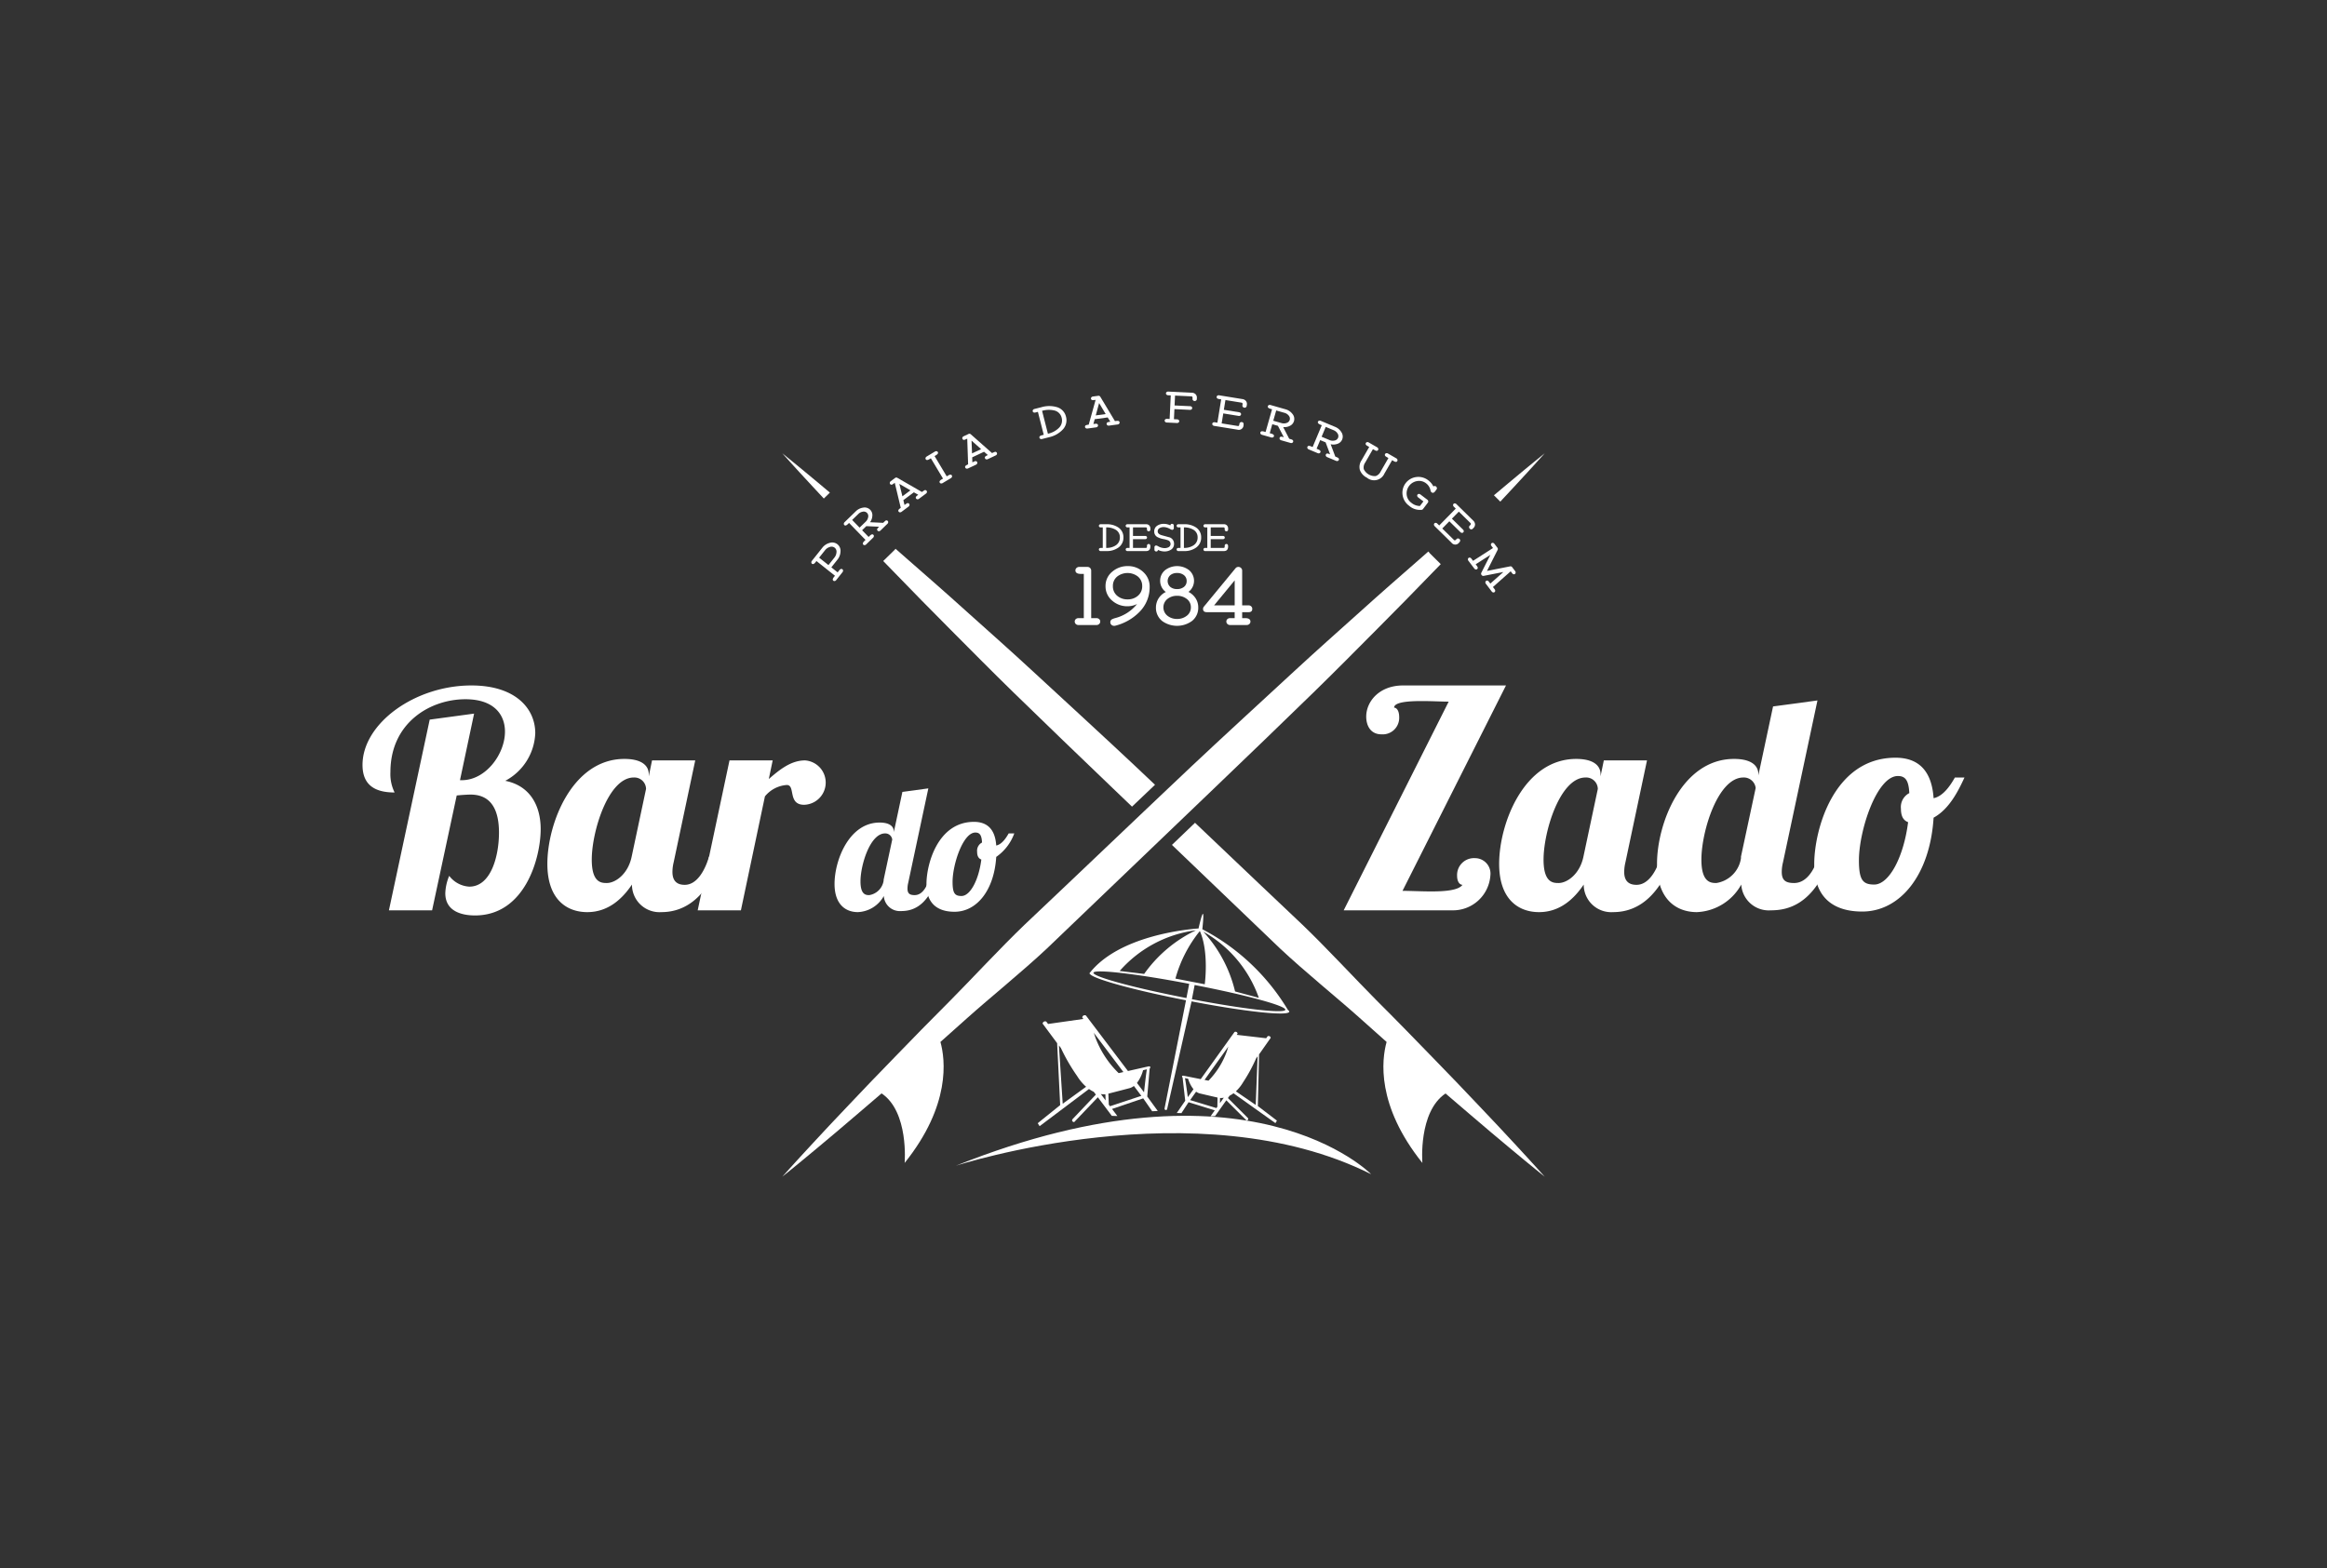 <?xml version="1.0" encoding="UTF-8"?> <svg xmlns="http://www.w3.org/2000/svg" id="Camada_1" data-name="Camada 1" viewBox="0 0 301.331 203.127"><rect x="0" y="0" width="301.331" height="203.127" fill="#333333" stroke="none"/><defs><style>.cls-1{fill:#fff;}</style></defs><title>logos site6</title><path class="cls-1" d="M196.076,148.08c-1.271-1.366-2.808-3.03-4.603-4.902-1.786-1.884-3.803-4.008-6.036-6.288-2.221-2.293-4.632-4.774-7.222-7.355-2.578-2.594-6.476-6.804-9.546-9.746-1.894-1.775-8.423-7.99-13.922-13.217-.902.865-1.915,1.835-2.988,2.866,5.505,5.275,12.113,11.604,14,13.416,3.099,2.914,7.559,6.531,10.284,8.972,1.199,1.08,2.366,2.12,3.512,3.133-.635,2.294-1.361,8.191,4.634,15.673,0,0-.554-6.618,2.998-8.998q1.674,1.44,3.174,2.717c1.965,1.696,3.705,3.142,5.135,4.34,1.423,1.203,2.571,2.118,3.341,2.758.776.628,1.191.961,1.191.961s-.356-.395-1.026-1.14C198.325,150.535,197.348,149.439,196.076,148.08Z"></path><path class="cls-1" d="M123.118,81.589c2.581,2.589,5.287,5.337,8.144,8.12,2.851,2.786,9.852,9.541,12.884,12.432.502.483,1.358,1.304,2.442,2.34,1.06-1.009,2.069-1.965,2.978-2.831-1.162-1.102-2.08-1.97-2.614-2.471-3.043-2.876-10.203-9.461-13.134-12.165-2.927-2.708-5.813-5.266-8.537-7.707-2.71-2.452-5.316-4.726-7.718-6.825-.544-.48-1.073-.944-1.598-1.402-.033.036-.055.081-.088.113l-1.506,1.473c.497.514,1.004,1.036,1.525,1.567C118.122,76.525,120.531,79.005,123.118,81.589Z"></path><path class="cls-1" d="M105.258,63.045c.439.471.921.99,1.422,1.528l.786-.767c-.577-.483-1.129-.946-1.63-1.367-1.425-1.202-2.57-2.12-3.341-2.759-.776-.628-1.191-.965-1.191-.965s.359.395,1.026,1.142C103.007,60.59,103.981,61.687,105.258,63.045Z"></path><path class="cls-1" d="M185.162,71.676c-.073-.075-.133-.162-.199-.243-.395.345-.788.69-1.193,1.048-2.405,2.1-5.01,4.373-7.724,6.825-2.72,2.442-5.608,4.999-8.533,7.707-2.931,2.704-10.093,9.289-13.135,12.165-.691.648-2.029,1.914-3.712,3.514-.909.862-1.919,1.82-2.987,2.835-2.56,2.436-5.446,5.179-8.033,7.639-.689.657-1.361,1.294-1.997,1.896-2.272,2.161-4.118,3.911-4.986,4.726-3.07,2.941-6.97,7.152-9.547,9.746-2.588,2.581-4.999,5.061-7.221,7.355-2.232,2.28-4.251,4.404-6.036,6.288-1.798,1.872-3.331,3.536-4.601,4.902-1.276,1.359-2.25,2.455-2.927,3.19-.667.744-1.026,1.14-1.026,1.14s.415-.332,1.194-.961c.77-.64,1.916-1.555,3.341-2.758,1.429-1.198,3.169-2.644,5.134-4.34,1.001-.854,2.067-1.765,3.185-2.728,3.55,2.384,2.987,9.009,2.987,9.009,5.996-7.482,5.269-13.382,4.635-15.671q1.716-1.522,3.512-3.135c2.723-2.441,7.184-6.058,10.281-8.972,2.016-1.934,9.403-9.013,15.095-14.463,1.071-1.027,2.081-1.997,2.986-2.862,1.603-1.537,2.87-2.751,3.534-3.387,3.031-2.891,10.031-9.646,12.882-12.432,2.86-2.784,5.566-5.531,8.147-8.12,2.588-2.584,4.997-5.064,7.22-7.356.386-.394.757-.776,1.131-1.161Z"></path><path class="cls-1" d="M196.073,63.045c1.275-1.359,2.252-2.455,2.928-3.188.669-.747,1.026-1.142,1.026-1.142s-.413.336-1.191.965c-.77.638-1.915,1.556-3.339,2.759-.622.52-1.312,1.098-2.044,1.714l.825.822C194.92,64.284,195.527,63.633,196.073,63.045Z"></path><path class="cls-1" d="M166.779,130.818a28.076,28.076,0,0,0-11.083-10.457c.427-4.127-.373-.638-.492-.101-1.606.118-10.411.966-14.154,5.841l.073.017c.24.621,5.668,2.127,12.456,3.446l-2.775,14.005a.175.175,0,0,0,.138.206.166.166,0,0,0,.198-.141l3.159-13.928c6.867,1.32,12.165,1.886,12.626,1.393l.017.005-.008-.019.02-.037C166.964,130.983,166.903,130.907,166.779,130.818Zm-3.767-1.571-3.078-.829a17.4,17.4,0,0,0-4.114-7.74A15.854,15.854,0,0,1,163.012,129.246Zm-7.639-8.653c1.208,2.72.634,6.893.634,6.893l-3.797-.735A16.973,16.973,0,0,1,155.373,120.593Zm-.507-.096a17.365,17.365,0,0,0-6.705,5.65l-3.17-.382A15.852,15.852,0,0,1,154.865,120.497Zm-13.268,5.497c.097-.503,5.627.14,12.394,1.438l-.358,1.84C146.873,127.961,141.501,126.5,141.598,125.995Zm24.843,4.797c-.096.505-5.297-.06-12.097-1.368l.355-1.838C161.498,128.907,166.54,130.288,166.441,130.792Z"></path><path class="cls-1" d="M148.04,142.266l-4.038,1.372.689.916-.719-.022-1.807-2.408-3.067,3.219c-.427-.074-.212-.382-.212-.382l3.02-3.182-.268-.359a4.196,4.196,0,0,1-.62-.365l-6.395,4.813-.245-.384,2.908-2.342-.395-8.025-1.881-2.535a.329.329,0,0,1,.48-.253l.228.302,4.57-.65-.146-.193a.328.328,0,0,1,.479-.253l5.442,7.19,2.644-.598s.432-.079.165.3l-.311,3.599,1.363,1.873-.724.038Zm.104-.787c.107-.977.324-2.908.378-2.972l-.501.113a4.74,4.74,0,0,1-.792,1.649l.915,1.211Zm-2.671-2.618-3.839-5.091c.071.189.145.399.216.628a12.561,12.561,0,0,0,3.002,4.593l.027.004.594-.134Zm-7.86,4.101,3.031-2.198a6.309,6.309,0,0,1-1.168-1.397,24.129,24.129,0,0,1-2.098-3.626l-.258-.342.482,7.377h0Zm5.525-1.222a2.584,2.584,0,0,1-.589-.034l.622.827-.033-.793Zm4.657.202-.964-1.281a1.706,1.706,0,0,1-.525.275s-1.835.483-2.781.721l.06,1.427.155.204h0Z"></path><path class="cls-1" d="M152.988,144.179l-.603-.016,1.093-1.588-.337-2.988c-.23-.311.131-.253.131-.253l2.214.441,4.373-6.102a.273.273,0,0,1,.403.201l-.117.164,3.817.443.183-.257a.273.273,0,0,1,.404.201l-1.51,2.15-.156,6.687,2.471,1.887-.196.324-5.426-3.868a3.423,3.423,0,0,1-.508.317l-.216.304,2.581,2.583s.186.252-.168.322l-2.622-2.612-1.452,2.043-.597.034.553-.777-3.39-1.054Zm.825-2.068h0l.736-1.028a3.945,3.945,0,0,1-.694-1.354l-.42-.083c.046.052.269,1.654.379,2.465Zm2.166-2.236h0l.497.099.023-.004a10.468,10.468,0,0,0,2.399-3.887c.055-.192.111-.369.166-.528l-3.085,4.32Zm6.634,3.088h0l.242-6.149-.206.291a20.125,20.125,0,0,1-1.667,3.063,5.272,5.272,0,0,1-.943,1.187l2.57,1.764Zm-4.628-.742h0l-.01.661.5-.701a2.141,2.141,0,0,1-.49.041Zm-.468,1.302h0l.125-.173.019-1.189c-.792-.178-2.329-.541-2.329-.541a1.422,1.422,0,0,1-.443-.218l-.775,1.088Z"></path><path class="cls-1" d="M61.393,92.432l-1.828,8.624H59.8c3.106,0,5.59-3.38,5.59-6.293,0-2.213-1.436-4.193-5.124-4.193-4.545,0-9.709,3.03-9.709,9.437a5.363,5.363,0,0,0,.544,2.641c-2.565,0-4.158-.97-4.158-3.571,0-5.359,6.762-10.293,14.1-10.293,5.708,0,8.27,2.991,8.27,6.176a7.303,7.303,0,0,1-3.884,6.175c3.303.659,4.586,3.34,4.586,6.253,0,3.731-2.021,11.186-8.506,11.186-1.67,0-3.845-.505-3.845-2.877a6.338,6.338,0,0,1,.505-2.252,3.508,3.508,0,0,0,2.603,1.398c2.838,0,3.843-4.035,3.843-6.99,0-2.721-.854-4.934-3.687-4.934-.31,0-1.088.042-1.786.116L55.955,117.911H50.363L55.644,93.21Z"></path><path class="cls-1" d="M90.028,98.492,87.233,111.7a5.381,5.381,0,0,0-.156,1.238c0,1.089.507,1.671,1.591,1.671,1.514,0,2.565-1.708,3.147-3.65h1.633c-2.214,6.332-5.712,7.185-7.809,7.185a3.564,3.564,0,0,1-3.805-3.572c-1.205,1.79-3.029,3.572-5.787,3.572-2.642,0-5.167-1.63-5.167-6.254,0-5.241,3.226-13.59,9.979-13.59,2.214,0,3.151.854,3.151,1.98v.272l.424-2.06ZM76.63,111.345c0,2.991,1.243,3.029,1.941,3.029,1.126,0,2.759-1.163,3.225-3.415l1.863-8.776a1.508,1.508,0,0,0-1.591-1.476C78.768,100.705,76.63,107.697,76.63,111.345Z"></path><path class="cls-1" d="M100.057,98.492l-.503,2.411c1.358-1.168,2.836-2.411,4.699-2.411a2.879,2.879,0,0,1-.116,5.749c-2.177,0-1.088-2.564-2.252-2.564a4.006,4.006,0,0,0-2.833,1.477l-3.11,14.757H90.348L94.465,98.492Z"></path><path class="cls-1" d="M120.214,102.116l-2.612,12.26a3.147,3.147,0,0,0-.088.726c0,.637.293.839.929.839.886,0,1.499-.861,1.839-1.996h.955c-1.295,3.7-3.338,4.062-4.565,4.062a2.083,2.083,0,0,1-2.224-1.951,4.033,4.033,0,0,1-3.36,2.088c-1.545,0-3.02-.953-3.02-3.655,0-3.065,1.884-7.946,5.834-7.946,1.293,0,1.841.5,1.841,1.159v.09l1.111-5.22Zm-5.789,11.829,1.113-5.2a.902.902,0,0,0-.931-.796c-1.929,0-3.18,4.088-3.18,6.221,0,1.749.728,1.771,1.137,1.771a2.237,2.237,0,0,0,1.861-1.881Z"></path><path class="cls-1" d="M129.005,109.517c.796-.157,1.363-1.136,1.612-1.569h.726a6.359,6.359,0,0,1-2.338,3.044c-.272,4.361-2.541,7.106-5.402,7.106-2.111,0-3.633-.997-3.633-3.586,0-2.612,1.477-8.06,6.153-8.06C127.917,106.453,128.871,107.496,129.005,109.517Zm-1.929,1.816c-.364-.135-.546-.454-.546-1.021a1.195,1.195,0,0,1,.636-1.182c-.045-.954-.297-1.295-.862-1.295-1.611,0-2.952,4.155-2.952,6.382,0,1.495.293,1.837,1.158,1.837C125.624,116.055,126.736,114.013,127.076,111.334Z"></path><path class="cls-1" d="M188.683,113.407a2.186,2.186,0,0,1,2.331-2.252,2.003,2.003,0,0,1,1.979,2.252,4.853,4.853,0,0,1-4.971,4.504H173.999L187.595,90.88c-.817,0-2.174-.075-3.494-.075-1.828,0-3.573.154-3.573.853.271,0,.657.31.657,1.243a2.137,2.137,0,0,1-2.29,2.214c-1.473,0-1.979-1.206-1.979-2.293,0-1.942,1.67-4.038,4.776-4.038h13.323l-13.4,26.604c1.01,0,2.448.075,3.724.075,1.83,0,3.537-.152,4.042-.854C189.108,114.609,188.683,114.336,188.683,113.407Z"></path><path class="cls-1" d="M213.276,98.492,210.48,111.7a5.493,5.493,0,0,0-.156,1.238c0,1.089.507,1.671,1.592,1.671,1.518,0,2.566-1.708,3.15-3.65h1.627c-2.212,6.332-5.707,7.185-7.806,7.185a3.564,3.564,0,0,1-3.806-3.572c-1.205,1.79-3.029,3.572-5.787,3.572-2.64,0-5.164-1.63-5.164-6.254,0-5.241,3.224-13.59,9.982-13.59,2.214,0,3.146.854,3.146,1.98v.272l.426-2.06ZM199.88,111.345c0,2.991,1.24,3.029,1.942,3.029,1.126,0,2.756-1.163,3.222-3.415l1.863-8.776a1.508,1.508,0,0,0-1.592-1.476C202.015,100.705,199.88,107.697,199.88,111.345Z"></path><path class="cls-1" d="M235.35,90.725,230.884,111.7a5.191,5.191,0,0,0-.158,1.238c0,1.089.505,1.436,1.593,1.436,1.514,0,2.562-1.473,3.143-3.415h1.633c-2.214,6.332-5.708,6.953-7.804,6.953a3.566,3.566,0,0,1-3.808-3.34,6.902,6.902,0,0,1-5.747,3.572c-2.641,0-5.164-1.63-5.164-6.254,0-5.241,3.219-13.59,9.979-13.59,2.215,0,3.144.854,3.144,1.98v.154l1.904-8.931Zm-9.906,20.234,1.905-8.893a1.542,1.542,0,0,0-1.593-1.36c-3.302,0-5.436,6.992-5.436,10.639,0,2.991,1.243,3.029,1.941,3.029a3.825,3.825,0,0,0,3.185-3.218Z"></path><path class="cls-1" d="M250.387,103.387c1.361-.272,2.331-1.94,2.759-2.681h1.242c-.775,1.67-1.941,4.08-4.001,5.205-.467,7.459-4.349,12.158-9.242,12.158-3.612,0-6.215-1.708-6.215-6.136,0-4.47,2.524-13.789,10.524-13.789C248.522,98.144,250.155,99.93,250.387,103.387Zm-3.3,3.106c-.619-.231-.929-.776-.929-1.745a2.033,2.033,0,0,1,1.084-2.02c-.079-1.633-.502-2.215-1.476-2.215-2.759,0-5.048,7.106-5.048,10.916,0,2.561.507,3.143,1.98,3.143C244.601,114.571,246.505,111.079,247.087,106.492Z"></path><path class="cls-1" d="M142.472,80.505a.413.413,0,0,1-.144.323.493.493,0,0,1-.339.129h-2.34a.48.48,0,0,1-.338-.129.42.42,0,0,1-.139-.323.405.405,0,0,1,.139-.317.493.493,0,0,1,.338-.123h.698v-5.73h-.378q-.708,0-.708-.456a.409.409,0,0,1,.144-.317.491.491,0,0,1,.339-.13h1.086a.456.456,0,0,1,.333.139.461.461,0,0,1,.139.339v6.155h.687a.504.504,0,0,1,.341.123A.402.402,0,0,1,142.472,80.505Z"></path><path class="cls-1" d="M148.873,76.024a4.529,4.529,0,0,1-1.343,3.259,6.657,6.657,0,0,1-3.127,1.768.592.592,0,0,1-.136.01.486.486,0,0,1-.346-.134.447.447,0,0,1-.142-.339.414.414,0,0,1,.204-.367,2.288,2.288,0,0,1,.409-.157,5.341,5.341,0,0,0,2.85-1.826,2.78,2.78,0,0,1-1.228.288,2.927,2.927,0,0,1-1.984-.719,2.402,2.402,0,0,1-.871-1.894,2.361,2.361,0,0,1,.887-1.879,2.986,2.986,0,0,1,1.989-.709,2.839,2.839,0,0,1,1.999.756A2.534,2.534,0,0,1,148.873,76.024Zm-.966-.11a1.549,1.549,0,0,0-.572-1.249,2.192,2.192,0,0,0-2.65,0,1.538,1.538,0,0,0-.572,1.249,1.571,1.571,0,0,0,.567,1.264,1.995,1.995,0,0,0,1.333.457,1.975,1.975,0,0,0,1.327-.457A1.579,1.579,0,0,0,147.908,75.913Z"></path><path class="cls-1" d="M155.165,78.668a2.156,2.156,0,0,1-.829,1.779,3.298,3.298,0,0,1-3.825.005,2.178,2.178,0,0,1-.824-1.784,2.218,2.218,0,0,1,1.28-1.989,1.782,1.782,0,0,1-.735-1.417,1.762,1.762,0,0,1,.666-1.433,2.565,2.565,0,0,1,3.054,0,1.8,1.8,0,0,1-.052,2.838,2.387,2.387,0,0,1,.918.819A2.146,2.146,0,0,1,155.165,78.668Zm-.955,0a1.322,1.322,0,0,0-.561-1.113,1.978,1.978,0,0,0-1.224-.383,1.954,1.954,0,0,0-1.217.383,1.391,1.391,0,0,0,0,2.225,1.934,1.934,0,0,0,1.217.389,1.958,1.958,0,0,0,1.224-.389A1.33,1.33,0,0,0,154.21,78.668Zm-.545-3.405a.934.934,0,0,0-.383-.788,1.384,1.384,0,0,0-.856-.257,1.36,1.36,0,0,0-.85.257,1.012,1.012,0,0,0,0,1.569,1.357,1.357,0,0,0,.85.257,1.381,1.381,0,0,0,.856-.257A.928.928,0,0,0,153.664,75.263Z"></path><path class="cls-1" d="M162.16,78.862q0,.43-.472.43h-.835v.771h.372q.698,0,.698.446a.412.412,0,0,1-.142.319.492.492,0,0,1-.341.127h-2.157a.478.478,0,0,1-.338-.129.42.42,0,0,1-.139-.323.405.405,0,0,1,.139-.317.492.492,0,0,1,.338-.123h.598v-.771h-3.61q-.483,0-.483-.42a.46.46,0,0,1,.105-.294l4.098-4.974a.459.459,0,0,1,.373-.173.48.48,0,0,1,.343.139.452.452,0,0,1,.145.339V78.411h.835a.468.468,0,0,1,.335.129A.422.422,0,0,1,162.16,78.862Zm-2.277-.451V75.174l-2.666,3.237Z"></path><path class="cls-1" d="M145.476,69.615a1.545,1.545,0,0,1-.692,1.337,2.554,2.554,0,0,1-1.5.427h-.762a.227.227,0,0,1-.157-.059A.192.192,0,0,1,142.3,71.17q0-.163.189-.197.034-.007.313-.007V68.312q-.279,0-.313-.005-.189-.034-.189-.199a.192.192,0,0,1,.067-.149.228.228,0,0,1,.157-.059h.762a2.643,2.643,0,0,1,1.495.4A1.49,1.49,0,0,1,145.476,69.615Zm-.459,0a1.112,1.112,0,0,0-.575-1.019,2.297,2.297,0,0,0-1.198-.284v2.655h.041a2.091,2.091,0,0,0,1.179-.318A1.173,1.173,0,0,0,145.017,69.615Z"></path><path class="cls-1" d="M148.965,70.782q0,.597-.556.597h-2.417a.227.227,0,0,1-.156-.059.192.192,0,0,1-.067-.149.185.185,0,0,1,.067-.147.233.233,0,0,1,.156-.057h.279V68.312h-.279a.233.233,0,0,1-.156-.057.184.184,0,0,1-.067-.147.192.192,0,0,1,.067-.148.223.223,0,0,1,.156-.06H148.41a.537.537,0,0,1,.408.155.58.58,0,0,1,.148.417V68.6a.22.22,0,0,1-.218.219.219.219,0,0,1-.157-.065.206.206,0,0,1-.067-.154v-.099c0-.126-.044-.189-.131-.189h-1.679v1.109h1.601a.226.226,0,0,1,.154.057.19.19,0,0,1,.064.147.196.196,0,0,1-.064.149.22.22,0,0,1-.154.059h-1.601v1.133h1.674a.122.122,0,0,0,.131-.102,1.85,1.85,0,0,0,.005-.187.206.206,0,0,1,.067-.154.218.218,0,0,1,.157-.064Q148.965,70.459,148.965,70.782Z"></path><path class="cls-1" d="M152.03,70.449a.849.849,0,0,1-.4.752,1.533,1.533,0,0,1-.857.226,1.998,1.998,0,0,1-.83-.201.197.197,0,0,1-.223.201.224.224,0,0,1-.159-.062.198.198,0,0,1-.067-.151v-.342a.206.206,0,0,1,.067-.154.221.221,0,0,1,.159-.064.652.652,0,0,1,.228.09,1.851,1.851,0,0,0,.826.252,1.161,1.161,0,0,0,.534-.109.466.466,0,0,0,.268-.437.49.49,0,0,0-.31-.461,3.137,3.137,0,0,0-.582-.16,2.655,2.655,0,0,1-.823-.274.792.792,0,0,1-.395-.721.85.85,0,0,1,.4-.752,1.506,1.506,0,0,1,.857-.231,1.928,1.928,0,0,1,.839.204.197.197,0,0,1,.219-.204.215.215,0,0,1,.156.062.2.2,0,0,1,.064.151v.347a.21.21,0,0,1-.065.154.214.214,0,0,1-.155.064.675.675,0,0,1-.244-.099,1.774,1.774,0,0,0-.815-.262,1.102,1.102,0,0,0-.537.119.476.476,0,0,0-.269.442q0,.352.548.504l1.017.277A.86.86,0,0,1,152.03,70.449Z"></path><path class="cls-1" d="M155.542,69.615a1.547,1.547,0,0,1-.691,1.337,2.556,2.556,0,0,1-1.5.427h-.762a.226.226,0,0,1-.156-.059.191.191,0,0,1-.067-.149c0-.108.064-.174.19-.197.022-.005.127-.007.313-.007V68.312c-.186,0-.29-.002-.313-.005-.126-.023-.19-.089-.19-.199a.191.191,0,0,1,.067-.149.228.228,0,0,1,.156-.059h.762a2.639,2.639,0,0,1,1.495.4A1.489,1.489,0,0,1,155.542,69.615Zm-.459,0a1.112,1.112,0,0,0-.575-1.019,2.296,2.296,0,0,0-1.199-.284v2.655h.041a2.091,2.091,0,0,0,1.179-.318A1.174,1.174,0,0,0,155.083,69.615Z"></path><path class="cls-1" d="M159.032,70.782q0,.597-.556.597h-2.417a.228.228,0,0,1-.156-.059.193.193,0,0,1-.066-.149.186.186,0,0,1,.066-.147.234.234,0,0,1,.156-.057h.28V68.312h-.28a.234.234,0,0,1-.156-.057.185.185,0,0,1-.066-.147.194.194,0,0,1,.066-.148.225.225,0,0,1,.156-.06h2.417a.536.536,0,0,1,.408.155.578.578,0,0,1,.149.417V68.6a.221.221,0,0,1-.219.219.221.221,0,0,1-.157-.065A.207.207,0,0,1,158.59,68.6v-.099c0-.126-.043-.189-.132-.189H156.78v1.109h1.601a.227.227,0,0,1,.155.057.19.19,0,0,1,.064.147.197.197,0,0,1-.064.149.221.221,0,0,1-.155.059H156.78v1.133h1.674a.121.121,0,0,0,.131-.102,1.801,1.801,0,0,0,.005-.187.207.207,0,0,1,.066-.154.22.22,0,0,1,.157-.064C158.958,70.459,159.032,70.567,159.032,70.782Z"></path><path class="cls-1" d="M108.441,70.497a1.082,1.082,0,0,1,.398.957,1.79,1.79,0,0,1-.407,1.052l-.78.982.818.649.257-.323a.316.316,0,0,1,.176-.116.206.206,0,0,1,.185.04.211.211,0,0,1,.082.173.306.306,0,0,1-.071.199l-.822,1.035a.303.303,0,0,1-.176.112.208.208,0,0,1-.185-.04q-.187-.147.07-.471c.018-.022.042-.053.073-.092l.064-.08-2.398-1.904c-.012.014-.033.041-.064.08l-.073.092q-.257.323-.444.175a.211.211,0,0,1-.08-.171.301.301,0,0,1,.068-.197l1.345-1.693a1.771,1.771,0,0,1,.937-.631A1.089,1.089,0,0,1,108.441,70.497Zm-.354.446a.667.667,0,0,0-.652-.088,1.188,1.188,0,0,0-.591.406l-.772.972,1.208.959.772-.972a1.205,1.205,0,0,0,.266-.663A.665.665,0,0,0,108.087,70.943Z"></path><path class="cls-1" d="M114.955,67.474a.214.214,0,0,1,.059.182.302.302,0,0,1-.094.186l-.904.877a.304.304,0,0,1-.19.088.212.212,0,0,1-.18-.065.208.208,0,0,1-.022-.278,1.642,1.642,0,0,1,.219-.24l-1.661-.074-.545.528.842.868.074-.071.087-.084q.294-.285.46-.115a.211.211,0,0,1,.058.181.307.307,0,0,1-.094.186l-.905.877a.304.304,0,0,1-.189.088.209.209,0,0,1-.179-.063q-.166-.171.131-.458l.084-.082c.036-.035.06-.059.073-.071l-2.13-2.199c-.013.013-.038.037-.074.071l-.085.082q-.296.287-.462.116a.212.212,0,0,1-.057-.18.304.304,0,0,1,.094-.187l1.454-1.409a1.679,1.679,0,0,1,.945-.475,1.013,1.013,0,0,1,.926.283.989.989,0,0,1,.273.773,1.563,1.563,0,0,1-.296.833l1.698.078c.155-.15.246-.235.273-.254A.227.227,0,0,1,114.955,67.474Zm-2.681-1.039a.596.596,0,0,0-.561-.157,1.06,1.06,0,0,0-.564.293l-.802.777.963.993.801-.777a1.034,1.034,0,0,0,.306-.559A.605.605,0,0,0,112.274,66.436Z"></path><path class="cls-1" d="M119.99,63.572a.218.218,0,0,1,.038.186.292.292,0,0,1-.115.171l-.914.682a.289.289,0,0,1-.197.061.215.215,0,0,1-.168-.089.21.21,0,0,1,.017-.284,1.833,1.833,0,0,1,.255-.211l-.567-.321-1.361,1.015.151.631a2.979,2.979,0,0,1,.296-.207.222.222,0,0,1,.306.051.216.216,0,0,1,.037.187.303.303,0,0,1-.118.174l-.907.677a.309.309,0,0,1-.202.065.213.213,0,0,1-.171-.088.21.21,0,0,1,.021-.284,1.655,1.655,0,0,1,.251-.212l-.777-3.24a3.082,3.082,0,0,1-.296.207.219.219,0,0,1-.306-.052.214.214,0,0,1-.035-.187.301.301,0,0,1,.116-.174l.552-.411a.257.257,0,0,1,.307-.027l3.185,1.835a3.032,3.032,0,0,1,.296-.207A.22.22,0,0,1,119.99,63.572Zm-2.095-.061-1.434-.833.395,1.608Z"></path><path class="cls-1" d="M123.257,61.581a.209.209,0,0,1,.015.189.305.305,0,0,1-.134.16l-1.081.647a.305.305,0,0,1-.204.044.21.21,0,0,1-.16-.103q-.122-.204.23-.414c.026-.016.061-.037.103-.062s.072-.043.088-.053l-1.573-2.627-.088.052-.104.062q-.351.211-.474.006a.212.212,0,0,1-.015-.188.302.302,0,0,1,.134-.16l1.081-.647a.3.3,0,0,1,.204-.042.211.211,0,0,1,.159.102q.122.204-.227.413l-.102.061-.087.052,1.573,2.627.087-.052.102-.061Q123.135,61.377,123.257,61.581Z"></path><path class="cls-1" d="M129.087,58.652a.216.216,0,0,1,0,.19.288.288,0,0,1-.146.145l-1.032.486a.29.29,0,0,1-.205.021.215.215,0,0,1-.147-.121.209.209,0,0,1,.073-.276,1.872,1.872,0,0,1,.291-.156l-.492-.427-1.536.723.021.649a3.042,3.042,0,0,1,.331-.144.221.221,0,0,1,.289.112.214.214,0,0,1-.001.191.303.303,0,0,1-.151.147l-1.024.481a.307.307,0,0,1-.21.024.214.214,0,0,1-.149-.12.21.21,0,0,1,.077-.275,1.647,1.647,0,0,1,.288-.157l-.114-3.33a3.019,3.019,0,0,1-.331.144.219.219,0,0,1-.289-.112.215.215,0,0,1,.003-.19.3.3,0,0,1,.148-.147l.623-.293a.259.259,0,0,1,.307.035l2.754,2.435a2.907,2.907,0,0,1,.332-.144A.219.219,0,0,1,129.087,58.652Zm-2.04-.478-1.239-1.103.066,1.655Z"></path><path class="cls-1" d="M138.039,53.974a1.744,1.744,0,0,1-.464,1.71,3.441,3.441,0,0,1-1.71.943l-.931.237a.302.302,0,0,1-.208-.018.213.213,0,0,1-.124-.146q-.046-.182.175-.279.04-.019.38-.105l-.755-2.967c-.227.058-.355.088-.384.092q-.241.021-.288-.163a.212.212,0,0,1,.039-.188.303.303,0,0,1,.174-.115l.931-.237a3.56,3.56,0,0,1,1.94-.017A1.683,1.683,0,0,1,138.039,53.974Zm-.56.143a1.267,1.267,0,0,0-.992-.96,3.116,3.116,0,0,0-1.545.056l.755,2.967.05-.013a2.82,2.82,0,0,0,1.35-.722A1.329,1.329,0,0,0,137.479,54.117Z"></path><path class="cls-1" d="M144.979,54.702a.215.215,0,0,1-.057.181.291.291,0,0,1-.183.094l-1.131.152a.288.288,0,0,1-.201-.042.216.216,0,0,1-.104-.16.21.21,0,0,1,.153-.241,1.874,1.874,0,0,1,.325-.061l-.34-.556-1.682.227-.175.625a3.11,3.11,0,0,1,.359-.037q.218.013.242.193a.214.214,0,0,1-.059.182.302.302,0,0,1-.188.095l-1.121.151a.305.305,0,0,1-.208-.041.213.213,0,0,1-.106-.159.21.21,0,0,1,.156-.238,1.641,1.641,0,0,1,.322-.063l.894-3.21a2.993,2.993,0,0,1-.36.037c-.144-.007-.225-.071-.241-.194a.215.215,0,0,1,.06-.18.302.302,0,0,1,.186-.096l.682-.092a.259.259,0,0,1,.283.126l1.893,3.151a2.961,2.961,0,0,1,.359-.037C144.882,54.516,144.962,54.58,144.979,54.702Zm-1.801-1.07-.849-1.425-.436,1.598Z"></path><path class="cls-1" d="M154.98,51.704a.234.234,0,0,1-.089.174.278.278,0,0,1-.198.065.29.29,0,0,1-.194-.083.23.23,0,0,1-.076-.181l.006-.115c.007-.145-.045-.221-.155-.226l-2.114-.1-.06,1.278,2.017.096a.296.296,0,0,1,.191.075.207.207,0,0,1,.073.173.215.215,0,0,1-.088.168.294.294,0,0,1-.198.059l-2.016-.096-.062,1.306.412.019a.315.315,0,0,1,.197.075.205.205,0,0,1,.076.173.211.211,0,0,1-.092.168.306.306,0,0,1-.203.059l-1.32-.063a.303.303,0,0,1-.194-.078.214.214,0,0,1-.076-.176.207.207,0,0,1,.092-.165.312.312,0,0,1,.2-.056l.351.017.145-3.058-.351-.017a.313.313,0,0,1-.194-.075.206.206,0,0,1-.076-.173.214.214,0,0,1,.092-.167.3.3,0,0,1,.2-.06l3.043.145a.71.71,0,0,1,.504.203.637.637,0,0,1,.164.49Z"></path><path class="cls-1" d="M161.03,55.082a.614.614,0,0,1-.801.568l-3.007-.487a.302.302,0,0,1-.184-.099.215.215,0,0,1-.056-.183.205.205,0,0,1,.111-.153.305.305,0,0,1,.205-.034l.347.056.49-3.022-.347-.056a.311.311,0,0,1-.184-.097.206.206,0,0,1-.056-.181.214.214,0,0,1,.11-.155.298.298,0,0,1,.206-.037l3.007.487a.709.709,0,0,1,.478.259.637.637,0,0,1,.108.505l-.024.146a.231.231,0,0,1-.108.163.28.28,0,0,1-.204.042.288.288,0,0,1-.183-.105.228.228,0,0,1-.055-.189l.019-.113q.035-.216-.128-.242l-2.089-.338-.204,1.262,1.993.323a.298.298,0,0,1,.181.096.206.206,0,0,1,.053.18.216.216,0,0,1-.107.157.29.29,0,0,1-.203.037l-1.993-.323-.209,1.29,2.083.338a.151.151,0,0,0,.182-.09,2.042,2.042,0,0,0,.04-.212.23.23,0,0,1,.112-.162.289.289,0,0,1,.206-.042Q161.09,54.715,161.03,55.082Z"></path><path class="cls-1" d="M167.453,57.22a.215.215,0,0,1-.128.143.302.302,0,0,1-.208.011l-1.212-.345a.301.301,0,0,1-.171-.12A.213.213,0,0,1,165.7,56.72a.209.209,0,0,1,.23-.159,1.658,1.658,0,0,1,.317.07l-.766-1.476-.729-.208-.332,1.163.099.028c.048.013.087.025.116.033q.395.112.329.341a.209.209,0,0,1-.127.14.306.306,0,0,1-.209.011l-1.212-.345a.305.305,0,0,1-.171-.119.21.21,0,0,1-.035-.187q.065-.229.462-.116c.027.008.065.019.113.032s.081.023.099.029l.839-2.945-.098-.028c-.048-.014-.086-.025-.113-.033q-.398-.113-.332-.342a.211.211,0,0,1,.127-.139.301.301,0,0,1,.208-.013l1.948.555a1.674,1.674,0,0,1,.883.581,1.013,1.013,0,0,1,.218.944.988.988,0,0,1-.533.622,1.565,1.565,0,0,1-.869.16l.781,1.509c.208.059.327.096.357.11C167.436,57.008,167.486,57.101,167.453,57.22Zm-.44-2.841a.597.597,0,0,0-.145-.564,1.056,1.056,0,0,0-.535-.343l-1.073-.306-.38,1.33,1.074.306a1.035,1.035,0,0,0,.637-.014A.606.606,0,0,0,167.013,54.379Z"></path><path class="cls-1" d="M173.368,59.581a.213.213,0,0,1-.144.126.303.303,0,0,1-.208-.013l-1.162-.487a.304.304,0,0,1-.155-.14.213.213,0,0,1-.011-.191.209.209,0,0,1,.247-.13,1.671,1.671,0,0,1,.307.108l-.584-1.556-.7-.293-.468,1.115c.017.007.049.02.095.04s.083.035.112.047q.378.159.285.378a.208.208,0,0,1-.143.124.303.303,0,0,1-.208-.014l-1.162-.488a.302.302,0,0,1-.156-.139.211.211,0,0,1-.012-.19q.092-.219.473-.06l.108.046.094.04L171.16,55.08l-.094-.04c-.046-.02-.082-.035-.108-.045q-.381-.16-.289-.379a.211.211,0,0,1,.143-.123.302.302,0,0,1,.209.013l1.867.783a1.679,1.679,0,0,1,.808.682,1.013,1.013,0,0,1,.103.963.988.988,0,0,1-.604.554,1.559,1.559,0,0,1-.882.055l.596,1.591c.2.084.313.134.341.152Q173.439,59.411,173.368,59.581Zm-.098-2.873a.598.598,0,0,0-.076-.578,1.064,1.064,0,0,0-.49-.404l-1.03-.432-.534,1.275,1.029.432a1.036,1.036,0,0,0,.634.062A.605.605,0,0,0,173.27,56.708Z"></path><path class="cls-1" d="M180.939,59.718q-.095.165-.322.08c-.025-.01-.14-.074-.345-.192l-.999,1.734a1.462,1.462,0,0,1-2.277.526,1.803,1.803,0,0,1-.902-.995,1.544,1.544,0,0,1,.211-1.242l.999-1.734q-.307-.177-.339-.202-.188-.153-.092-.318a.214.214,0,0,1,.159-.107.303.303,0,0,1,.205.039l1.092.629a.302.302,0,0,1,.137.158.212.212,0,0,1-.013.191q-.095.165-.321.08c-.025-.01-.14-.074-.345-.192l-1.01,1.754a1.099,1.099,0,0,0-.174.849,1.592,1.592,0,0,0,1.536.888,1.114,1.114,0,0,0,.643-.583l1.01-1.754c-.205-.118-.318-.185-.339-.202q-.187-.153-.092-.318a.213.213,0,0,1,.159-.107.301.301,0,0,1,.205.039l1.092.629a.306.306,0,0,1,.137.158A.214.214,0,0,1,180.939,59.718Z"></path><path class="cls-1" d="M184.26,65.949a.254.254,0,0,1-.171.088,2.12,2.12,0,0,1-1.619-.527,2.084,2.084,0,0,1-.848-1.417,2.046,2.046,0,0,1,1.752-2.3,2.07,2.07,0,0,1,1.592.432,2.182,2.182,0,0,1,.652.79.244.244,0,0,1,.336.002.289.289,0,0,1,.112.178.231.231,0,0,1-.041.193q-.031.04-.088.121c-.038.054-.068.094-.088.121q-.238.315-.468.14a.337.337,0,0,1-.12-.176c-.01-.047-.028-.12-.054-.217a1.533,1.533,0,0,0-.533-.77,1.464,1.464,0,0,0-1.192-.291,1.621,1.621,0,0,0-1.329,1.739,1.473,1.473,0,0,0,.608,1.07,1.753,1.753,0,0,0,1.11.414l.452-.595-.684-.52a.303.303,0,0,1-.116-.174.218.218,0,0,1,.208-.274.301.301,0,0,1,.198.065l.904.686a.288.288,0,0,1,.112.178.228.228,0,0,1-.04.193Z"></path><path class="cls-1" d="M188.938,70.289a.613.613,0,0,1-.982.001l-2.174-2.134a.302.302,0,0,1-.092-.187.211.211,0,0,1,.06-.182.205.205,0,0,1,.179-.062.31.31,0,0,1,.187.091l.251.246,2.145-2.185-.251-.246a.31.31,0,0,1-.095-.185.207.207,0,0,1,.059-.18.215.215,0,0,1,.179-.063.297.297,0,0,1,.189.089l2.174,2.134a.715.715,0,0,1,.241.488.638.638,0,0,1-.204.474l-.104.106a.234.234,0,0,1-.182.07.279.279,0,0,1-.191-.083.291.291,0,0,1-.089-.191.229.229,0,0,1,.065-.186l.08-.082c.102-.103.114-.194.035-.271l-1.51-1.483-.896.913,1.44,1.414a.295.295,0,0,1,.093.183.208.208,0,0,1-.061.177.214.214,0,0,1-.178.066.292.292,0,0,1-.187-.087l-1.44-1.414-.915.933L188.27,69.93a.151.151,0,0,0,.2.032,2.018,2.018,0,0,0,.155-.149.23.23,0,0,1,.185-.068.29.29,0,0,1,.193.085Q189.199,70.023,188.938,70.289Z"></path><path class="cls-1" d="M193.532,76.696a.216.216,0,0,1-.186.039.296.296,0,0,1-.174-.116l-.763-1.006a.288.288,0,0,1-.064-.197.218.218,0,0,1,.088-.167.227.227,0,0,1,.32.042q.029.028.234.299l1.69-1.5-2.549.501a.258.258,0,0,1-.27-.11.264.264,0,0,1-.037-.294l1.173-2.317-1.902,1.22q.201.266.222.308.108.206-.042.32a.213.213,0,0,1-.188.037.303.303,0,0,1-.174-.116l-.761-1.004a.299.299,0,0,1-.065-.198.214.214,0,0,1,.086-.171.205.205,0,0,1,.186-.035.31.31,0,0,1,.171.117l.224.295,2.584-1.66q-.207-.273-.226-.306a.229.229,0,0,1,.045-.321.217.217,0,0,1,.186-.039.29.29,0,0,1,.172.114l.383.504a.261.261,0,0,1,.035.296L192.556,73.95l2.99-.591a.258.258,0,0,1,.276.113l.377.497a.292.292,0,0,1,.065.201.217.217,0,0,1-.086.169.231.231,0,0,1-.322-.044c-.02-.02-.098-.119-.232-.296l-2.299,2.036.225.297a.298.298,0,0,1,.067.197A.208.208,0,0,1,193.532,76.696Z"></path><path class="cls-1" d="M177.554,152.09s-15.858-16.263-53.777-1.097C123.777,150.992,155.063,140.811,177.554,152.09Z"></path></svg> 